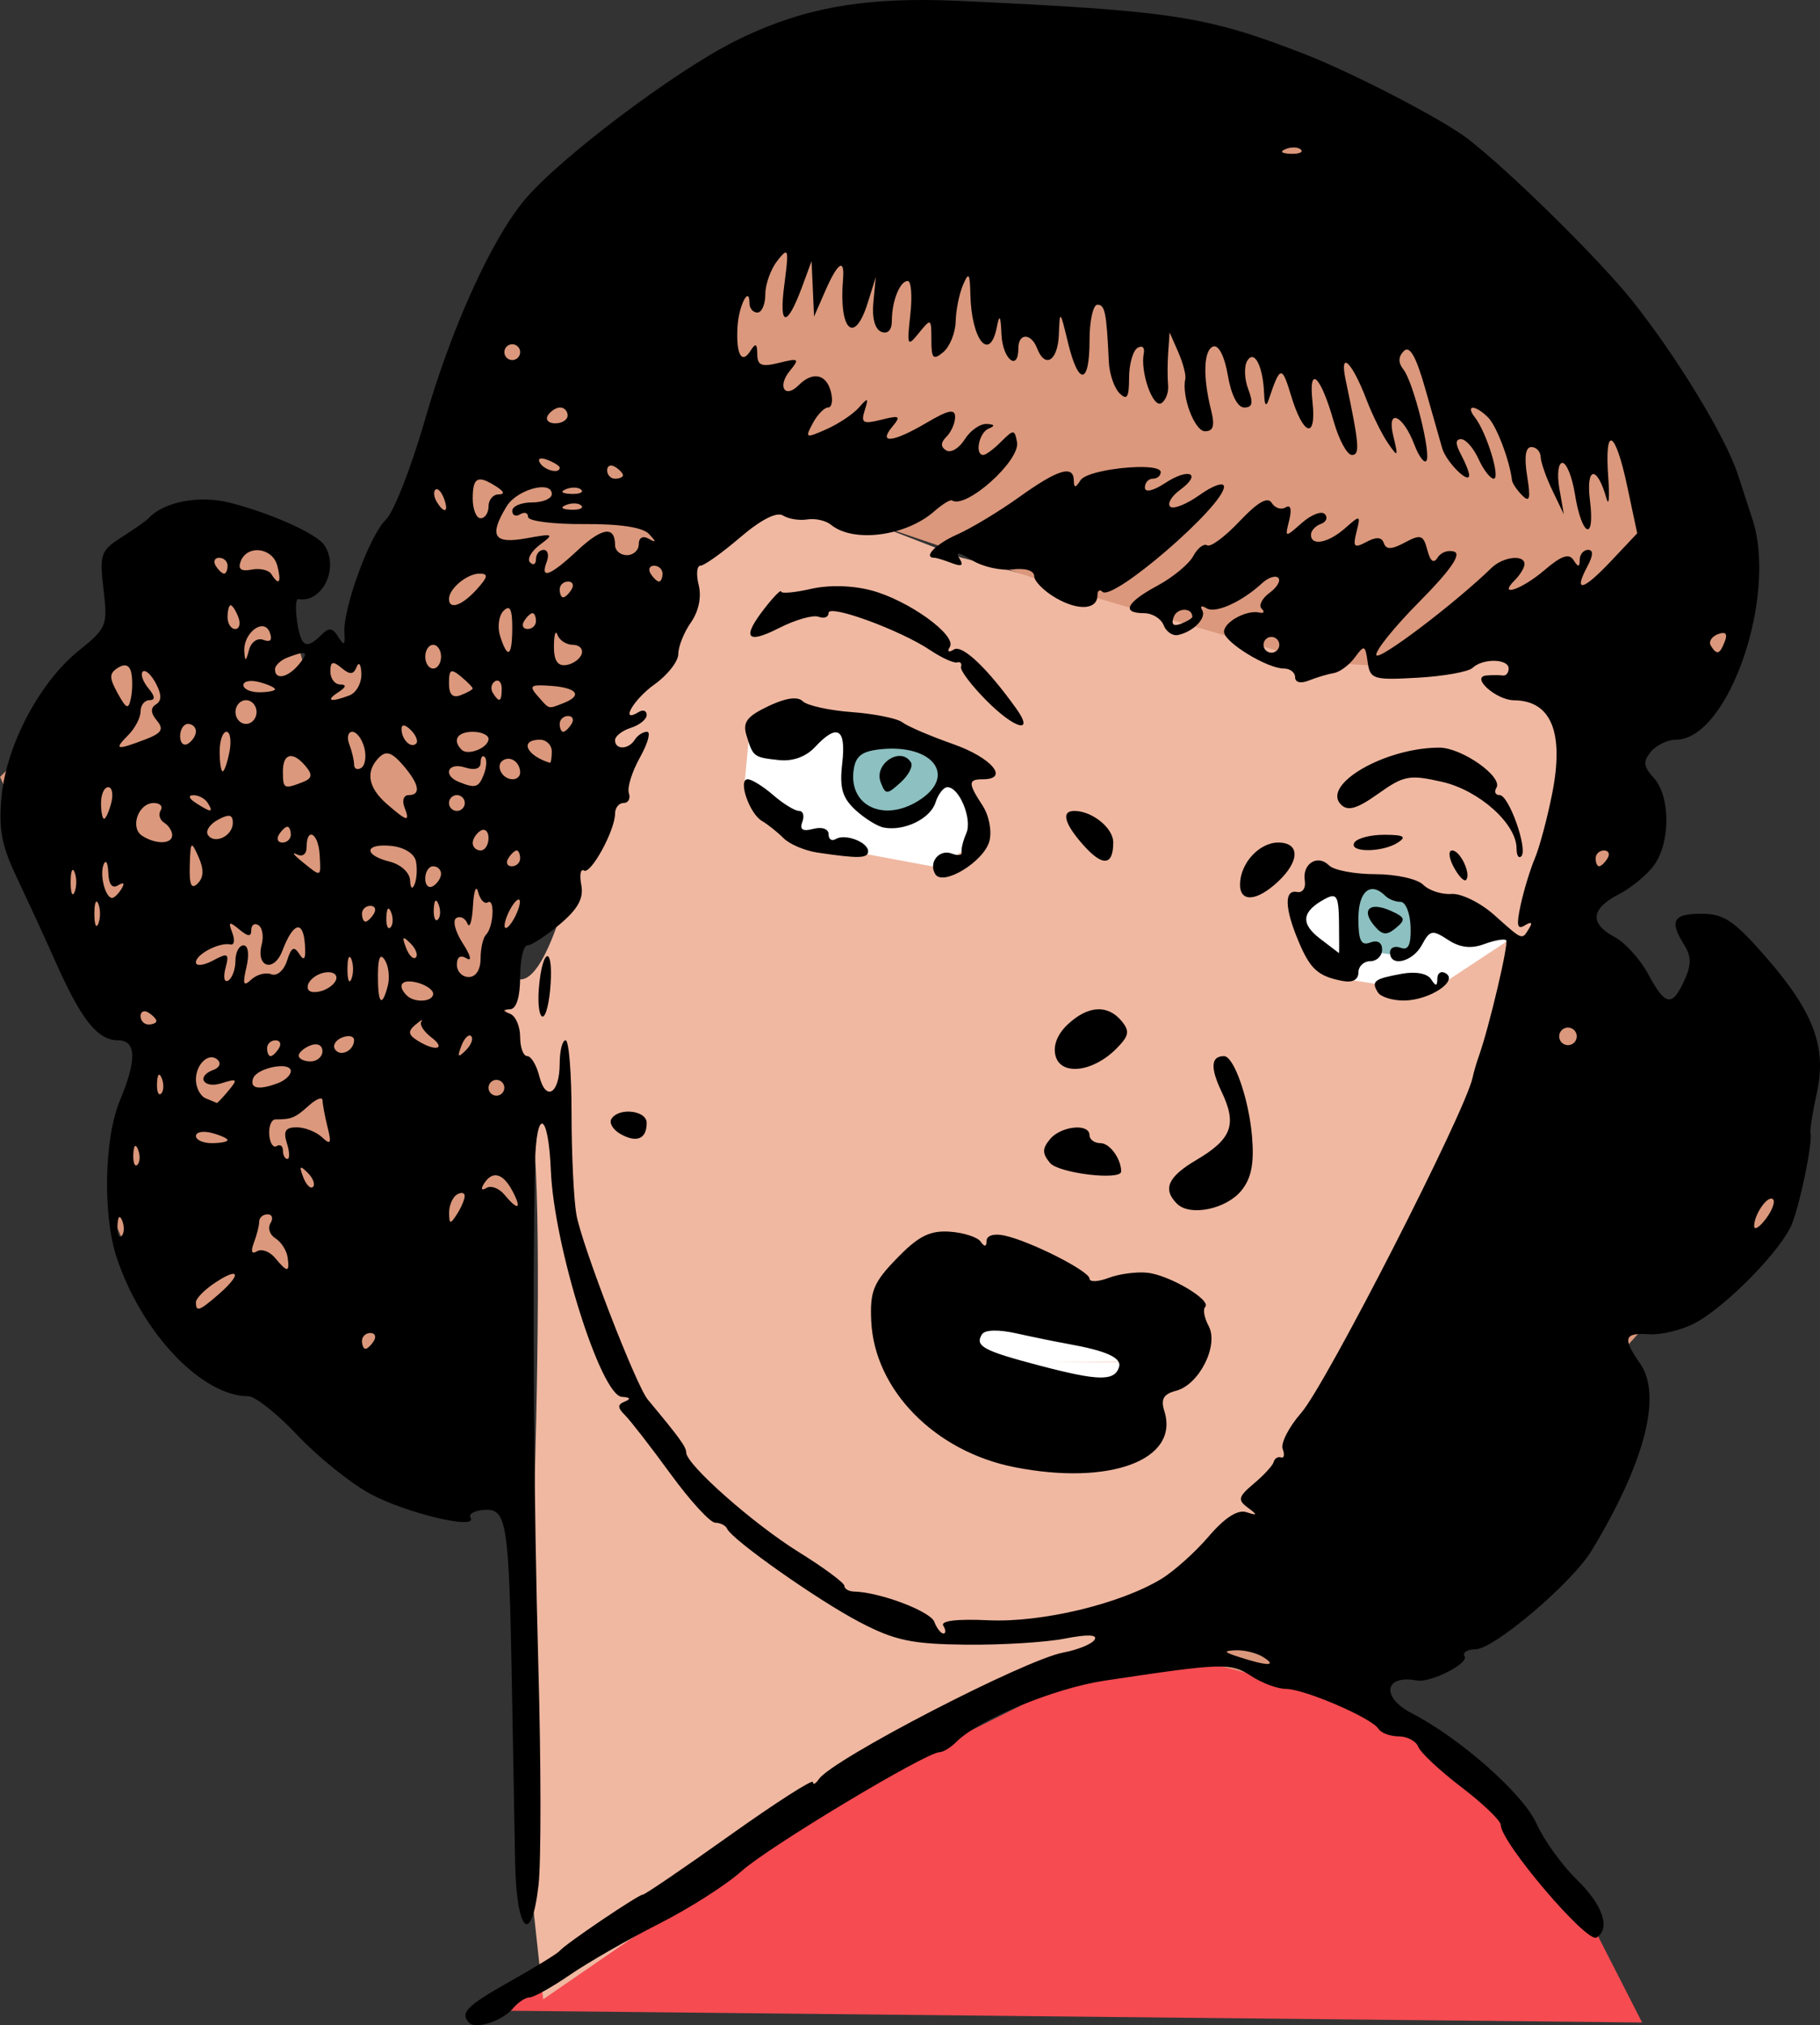 <?xml version="1.0" encoding="UTF-8" standalone="no"?>
<!-- Created with Inkscape (http://www.inkscape.org/) -->

<svg
   xmlns:dc="http://purl.org/dc/elements/1.1/"
   xmlns:cc="http://creativecommons.org/ns#"
   xmlns:rdf="http://www.w3.org/1999/02/22-rdf-syntax-ns#"
   xmlns:svg="http://www.w3.org/2000/svg"
   xmlns="http://www.w3.org/2000/svg"
   xmlns:sodipodi="http://sodipodi.sourceforge.net/DTD/sodipodi-0.dtd"
   xmlns:inkscape="http://www.inkscape.org/namespaces/inkscape"
   width="64.952mm"
   height="72.26mm"
   viewBox="0 0 230.145 256.041"
   id="svg11895"
   version="1.1"
   inkscape:version="0.91 r13725"
   sodipodi:docname="joan.svg">
  <rect x="0" y="0" width="230.145" height="256.041" fill="#333333" stroke="none"/>
  <defs
     id="defs11897" />
  <sodipodi:namedview
     id="base"
     pagecolor="#ffffff"
     bordercolor="#666666"
     borderopacity="1.0"
     inkscape:pageopacity="0.0"
     inkscape:pageshadow="2"
     inkscape:zoom="1.3863813"
     inkscape:cx="15.407746"
     inkscape:cy="79.208798"
     inkscape:document-units="px"
     inkscape:current-layer="layer1"
     showgrid="false"
     inkscape:window-width="1366"
     inkscape:window-height="705"
     inkscape:window-x="-8"
     inkscape:window-y="-8"
     inkscape:window-maximized="1"
     fit-margin-top="0"
     fit-margin-left="0"
     fit-margin-right="0"
     fit-margin-bottom="0" />
  <g
     inkscape:label="Layer 1"
     inkscape:groupmode="layer"
     id="layer1"
     transform="translate(-741.008,-137.839)">
    <path
       style="fill:#f54b51;fill-opacity:1;fill-rule:evenodd;stroke:none;stroke-width:1px;stroke-linecap:butt;stroke-linejoin:miter;stroke-opacity:1"
       d="m 800.979,392.008 42.767,-25.37 34.794,-17.397 13.772,-2.175 24.645,5.799 10.873,10.873 14.497,17.397 6.331,12.403 z"
       id="path11937"
       inkscape:connector-curvature="0"
       sodipodi:nodetypes="ccccccccc" />
    <path
       style="fill:#f0b8a1;fill-opacity:1;fill-rule:evenodd;stroke:none;stroke-width:1px;stroke-linecap:butt;stroke-linejoin:miter;stroke-opacity:1"
       d="m 809.693,390.606 -2.642,-24.436 c 0,0 3.963,-79.252 0.66,-89.819 -3.302,-10.567 -3.302,-10.567 -3.302,-10.567 l -0.66,-8.586 c 0,0 3.302,13.869 9.246,-7.265 5.944,-21.134 5.944,-21.134 5.944,-21.134 l 5.944,-12.548 6.604,-12.548 10.567,-3.302 20.473,7.925 42.268,11.227 15.19,2.642 15.19,-3.302 5.944,9.907 -6.604,38.305 -31.04,68.025 -23.776,13.869 -27.738,12.548 z"
       id="path12479"
       inkscape:connector-curvature="0" />
    <path
       style="opacity:1;fill:#ffffff;fill-opacity:1;fill-rule:evenodd;stroke:none;stroke-width:4.5;stroke-linecap:round;stroke-miterlimit:4;stroke-dasharray:none;stroke-opacity:1"
       id="path12481"
       sodipodi:type="arc"
       sodipodi:cx="873.09509"
       sodipodi:cy="310.03323"
       sodipodi:rx="13.869136"
       sodipodi:ry="8.5856552"
       sodipodi:start="0"
       sodipodi:end="6.2708807"
       d="m 886.964,310.033 a 13.869,8.586 0 0 1 -13.826,8.586 13.869,8.586 0 0 1 -13.912,-8.533 13.869,8.586 0 0 1 13.741,-8.638 13.869,8.586 0 0 1 13.996,8.48 l -13.868,0.106 z" />
    <path
       style="fill:#db987c;fill-opacity:1;fill-rule:evenodd;stroke:none;stroke-width:1px;stroke-linecap:butt;stroke-linejoin:miter;stroke-opacity:1"
       d="m 802.429,324.563 -29.059,-15.19 c 0,0 -9.246,2.642 -13.869,-7.925 -4.623,-10.567 -4.623,-10.567 -4.623,-10.567 l 3.963,-11.227 0.66,-10.567 -7.265,-8.586 -11.227,-24.436 14.53,-14.53 3.963,-11.227 7.265,-7.265 14.53,4.623 -4.623,4.623 2.642,9.246 9.246,0 1.321,-11.227 7.925,-20.473 10.567,-21.794 19.153,-17.171 35.663,-7.925 38.966,2.642 38.966,29.72 19.813,27.738 0.66,13.209 -3.963,8.586 -9.907,3.302 0,16.511 -7.265,9.907 8.586,12.548 20.473,6.604 -1.981,18.492 -11.888,5.944 -48.212,53.495 -15.19,-3.963 40.287,-78.592 10.567,-42.268 -15.85,-9.246 -9.246,4.623 -10.567,-0.66 -31.701,-9.246 -29.059,-9.907 -16.511,-1.981 -4.623,15.19 -9.907,12.548 -1.981,19.813 -9.907,13.209 5.283,18.492 z"
       id="path12483"
       inkscape:connector-curvature="0" />
    <path
       style="fill:#ffffff;fill-rule:evenodd;stroke:none;stroke-width:1px;stroke-linecap:butt;stroke-linejoin:miter;stroke-opacity:1"
       d="m 846.824,228.873 -11.008,1.102 -0.66,6.971 5.797,6.604 8.439,2.055 10.641,1.982 4.697,-3.891 -0.809,-4.328 -3.375,-6.459 -13.723,-4.035 z m 63.158,20.059 -4.605,2.809 -0.537,1.914 1.973,4.844 3.887,3.049 4.484,0.717 6.756,1.018 1.854,-1.316 8.611,-5.68 -13.752,-5.92 -8.67,-1.434 z"
       id="path12485"
       inkscape:connector-curvature="0" />
    <path
       style="fill:#8dc0c0;fill-opacity:1;fill-rule:evenodd;stroke:none;stroke-width:1px;stroke-linecap:butt;stroke-linejoin:miter;stroke-opacity:1"
       d="m 856.414,231.459 -7.809,0.77 -0.428,5.529 2.594,3.078 4.189,0.428 3.848,-2.623 2.193,-3.732 -4.588,-3.449 z m 56.439,17.732 -1.533,4.51 1.082,4.371 2.254,0.137 3.066,0.404 2.613,-1.082 -0.9,-6.672 -6.582,-1.668 z"
       id="path12490"
       inkscape:connector-curvature="0" />
    <path
       style="fill:#000000"
       d="m 857.963,137.84 c -9.686,-0.043 -16.656,1.507 -24.053,5.221 -7.628,3.83 -22.103,14.745 -26.531,20.008 -4.202,4.994 -9.276,16.169 -12.619,27.793 -1.74,6.05 -3.976,11.765 -4.971,12.699 -2.023,1.9 -5.435,11.228 -5.227,14.289 0.108,1.595 -0.046,1.695 -0.779,0.508 -0.728,-1.178 -1.167,-1.225 -2.156,-0.236 -1.894,1.894 -2.573,1.516 -3.045,-1.697 -0.237,-1.617 -0.176,-2.896 0.137,-2.842 3.058,0.528 5.223,-3.942 3.303,-6.822 -0.959,-1.439 -6.656,-4.002 -11.902,-5.355 -3.883,-1.002 -8.396,-0.145 -10.334,1.961 -0.275,0.299 -1.795,1.369 -3.377,2.377 -2.678,1.706 -2.837,2.162 -2.311,6.607 0.542,4.577 0.412,4.9 -3.137,7.752 -4.905,3.942 -9.112,11.865 -9.748,18.357 -0.408,4.159 -0.022,6.238 1.912,10.307 1.333,2.803 3.622,7.785 5.088,11.07 3.12,6.991 5.178,9.525 7.729,9.525 2.308,0 2.379,2.48 0.221,7.629 -1.99,4.747 -2.182,14.491 -0.393,19.861 3.171,9.518 10.769,17.51 16.645,17.51 0.862,0 3.66,2.224 6.219,4.939 2.559,2.716 6.677,6.036 9.152,7.379 4.517,2.451 13.716,4.65 12.723,3.041 -0.292,-0.473 0.509,-0.92 1.779,-0.996 2.82,-0.169 3.087,1.575 3.459,22.637 0.141,7.975 0.32,17.837 0.398,21.914 0.17,8.881 2.064,10.718 2.963,2.873 0.333,-2.907 0.321,-15.412 -0.027,-27.787 -0.575,-20.412 -0.761,-48.249 -0.424,-63.309 0.163,-7.296 1.705,-6.699 2.008,0.777 0.387,9.571 6.33,28.483 8.99,28.611 1.023,0.05 1.169,0.266 0.391,0.58 -0.984,0.397 -0.98,0.762 0.019,1.762 0.694,0.694 3.278,4.029 5.742,7.41 2.464,3.382 5.005,6.152 5.646,6.158 0.642,0.006 1.317,0.347 1.5,0.76 0.624,1.403 11.45,9.032 16.756,11.807 4.444,2.324 6.583,2.777 13.432,2.852 4.48,0.049 10.114,-0.296 12.521,-0.768 2.866,-0.562 4.165,-0.515 3.762,0.137 -0.339,0.548 -2.116,1.279 -3.949,1.623 -4.915,0.922 -29.24,13.517 -30.924,16.012 -0.404,0.599 -0.742,0.762 -0.75,0.363 -0.008,-0.399 -4.742,2.638 -10.518,6.75 -5.776,4.112 -10.713,7.475 -10.971,7.475 -0.573,0 -9.828,6.256 -10.527,7.115 -0.275,0.338 -3.087,2.069 -6.25,3.846 -5.503,3.092 -6.427,4.028 -5.191,5.264 0.852,0.852 4.233,-0.268 5.531,-1.832 0.635,-0.766 1.582,-1.393 2.104,-1.393 0.521,0 2.828,-1.29 5.127,-2.867 2.299,-1.578 7.33,-4.462 11.18,-6.408 3.85,-1.947 8.574,-4.957 10.498,-6.691 3.375,-3.042 23.341,-15.033 25.031,-15.033 0.456,0 1.423,-0.595 2.15,-1.322 2.823,-2.823 12.378,-6.766 18.697,-7.717 15.052,-2.265 15.964,-2.294 18.557,-0.596 1.373,0.9 3.355,1.635 4.404,1.635 2.311,0 10.842,3.673 11.68,5.029 0.33,0.534 1.489,0.971 2.574,0.971 1.085,0 2.201,0.598 2.48,1.326 0.28,0.729 2.741,3.027 5.469,5.107 2.728,2.08 4.959,4.226 4.959,4.768 0,2.188 10.889,14.987 12.109,14.232 1.819,-1.124 0.793,-4.136 -2.496,-7.324 -1.863,-1.806 -4.169,-5.015 -5.123,-7.131 -1.678,-3.721 -9.636,-10.747 -15.74,-13.896 -3.945,-2.036 -3.483,-4.928 0.662,-4.145 1.685,0.319 6.57,-2.159 6.018,-3.053 -0.3,-0.486 0.308,-0.885 1.352,-0.885 2.339,0 12.247,-8.416 14.717,-12.5 6.721,-11.114 8.928,-19.625 6.125,-23.627 -2.259,-3.225 -2.044,-3.933 1.127,-3.711 1.512,0.106 4.1,-0.518 5.75,-1.385 4.005,-2.104 11.122,-9.391 12.357,-12.654 1.097,-2.898 2.576,-10.191 2.309,-11.379 -0.094,-0.417 0.262,-2.683 0.789,-5.035 1.299,-5.798 -0.37,-10.285 -6.396,-17.193 -4.053,-4.646 -5.342,-5.516 -8.184,-5.516 -3.6,0 -4.089,0.883 -2.18,3.939 0.917,1.469 0.922,2.511 0.021,4.488 -1.548,3.398 -2.398,3.247 -4.582,-0.809 -1.001,-1.86 -2.903,-3.96 -4.227,-4.668 -3.217,-1.722 -3.036,-3.573 0.531,-5.418 1.617,-0.836 3.642,-2.524 4.5,-3.75 2.036,-2.907 1.997,-8.645 -0.076,-10.936 -1.335,-1.476 -1.406,-2.09 -0.379,-3.328 0.693,-0.835 2.113,-1.52 3.154,-1.52 6.653,0 12.936,-18.232 9.648,-28 -0.278,-0.825 -1.085,-3.3 -1.795,-5.5 -1.525,-4.727 -7.756,-14.983 -13.365,-22 -4.203,-5.258 -15.422,-16.307 -20.742,-20.43 -3.217,-2.493 -14.643,-8.418 -20.885,-10.83 -12.314,-4.759 -16.497,-5.398 -43.496,-6.648 -1.504,-0.07 -2.942,-0.107 -4.326,-0.113 z m 46.74,18.646 c 0.347,0.014 0.646,0.105 0.812,0.271 0.332,0.332 -0.258,0.569 -1.312,0.525 -1.165,-0.048 -1.403,-0.284 -0.605,-0.604 0.361,-0.144 0.758,-0.208 1.105,-0.193 z m -64.336,13.283 c 0.311,0.039 0.196,1.212 -0.182,4.092 -0.703,5.362 0.329,5.444 2.273,0.18 l 1.174,-3.18 0.158,3.5 0.158,3.5 1.422,-3.25 c 1.569,-3.588 2.47,-4.19 2.244,-1.5 -0.546,6.516 1.436,8.418 3.127,3 l 1.016,-3.25 -0.309,3.213 c -0.189,1.978 0.202,3.406 1.016,3.719 0.807,0.31 1.32,-0.228 1.32,-1.381 0,-2.497 1.017,-5.051 2.012,-5.051 0.439,0 0.586,1.913 0.326,4.25 -0.443,3.988 -0.375,4.132 1.096,2.311 1.511,-1.872 1.566,-1.843 1.566,0.871 0,2.388 0.227,2.625 1.5,1.568 0.825,-0.685 1.532,-2.426 1.57,-3.871 0.039,-1.445 0.457,-3.529 0.93,-4.629 0.726,-1.69 0.87,-1.507 0.93,1.17 0.13,5.852 2.476,8.696 3.365,4.08 0.313,-1.627 0.472,-1.35 0.57,1 0.132,3.142 2.135,4.784 2.135,1.75 0,-1.941 1.616,-1.941 2.361,0 1.012,2.638 2.636,1.609 2.76,-1.75 0.115,-3.122 0.161,-3.083 1.143,1 1.336,5.556 2.736,5.428 2.736,-0.25 0,-2.475 0.45,-4.5 1,-4.5 0.953,0 1.149,0.98 1.441,7.234 0.07,1.504 0.675,3.282 1.344,3.951 0.955,0.955 1.215,0.54 1.215,-1.926 0,-1.728 0.482,-3.438 1.068,-3.801 0.587,-0.363 0.942,-0.051 0.791,0.691 -0.474,2.336 1.154,6.961 2.219,6.303 0.56,-0.346 0.945,-1.377 0.855,-2.291 -0.09,-0.914 -0.083,-2.787 0.016,-4.162 l 0.178,-2.5 1.094,2.5 c 0.601,1.375 1.001,2.903 0.889,3.395 -0.494,2.164 1.18,6.605 2.49,6.605 1.057,0 1.264,-0.701 0.777,-2.639 -1.075,-4.281 -0.959,-7.665 0.277,-8.078 0.681,-0.227 1.434,1.276 1.838,3.666 0.415,2.459 1.23,4.051 2.072,4.051 1.04,0 1.165,-0.582 0.5,-2.332 -0.488,-1.283 -0.54,-2.896 -0.115,-3.584 0.906,-1.467 2.002,0.717 2.131,4.248 0.051,1.392 0.257,1.631 0.578,0.668 1.436,-4.304 1.675,-4.351 2.811,-0.559 1.548,5.169 3.254,5.686 2.725,0.826 -0.519,-4.765 1.025,-3.336 2.68,2.482 0.665,2.337 1.699,4.25 2.299,4.25 1.049,0 0.944,-1.276 -0.789,-9.5 -0.806,-3.825 0.799,-2.302 2.635,2.5 0.736,1.925 1.959,4.4 2.717,5.5 1.279,1.856 1.327,1.792 0.676,-0.898 -0.873,-3.606 1.213,-2.723 2.68,1.135 0.531,1.398 1.2,2.31 1.484,2.025 0.696,-0.696 -1.602,-9.929 -2.875,-11.553 -0.688,-0.877 -0.675,-1.632 0.043,-2.35 0.743,-0.743 1.55,0.679 2.715,4.791 0.911,3.217 1.874,6.597 2.139,7.51 0.499,1.717 3.404,4.616 3.404,3.396 0,-0.379 -0.466,-1.557 -1.035,-2.621 -0.72,-1.345 -0.713,-1.936 0.021,-1.936 0.581,0 1.569,1.125 2.195,2.5 0.626,1.375 1.495,2.5 1.928,2.5 0.898,0 -0.9,-5.861 -2.377,-7.75 -1.274,-1.629 0.041,-1.62 1.672,0.012 1.062,1.062 2.724,5.438 3.016,7.939 0.045,0.385 0.627,1.247 1.295,1.914 0.952,0.952 1.085,0.421 0.619,-2.451 -0.391,-2.409 -0.208,-3.664 0.535,-3.664 0.622,0 1.151,0.562 1.176,1.25 0.025,0.688 0.695,2.6 1.488,4.25 l 1.443,3 -0.568,-3.25 c -0.312,-1.788 -0.139,-3.25 0.385,-3.25 0.523,0 1.235,1.775 1.582,3.943 0.865,5.412 2.57,6.136 1.904,0.809 -0.54,-4.318 0.9,-4.492 2.088,-0.252 0.308,1.1 0.406,-0.138 0.219,-2.75 -0.474,-6.616 0.89,-5.934 2.404,1.203 l 1.264,5.951 -3.32,3.521 c -3.557,3.771 -4.789,4.044 -2.979,0.66 0.741,-1.386 0.768,-2.086 0.08,-2.086 -0.569,0 -1.043,0.562 -1.051,1.25 -0.012,0.97 -0.188,0.979 -0.787,0.037 -0.562,-0.884 -1.55,-0.545 -3.639,1.25 -2.901,2.493 -6.044,3.55 -3.758,1.264 0.66,-0.66 1.199,-1.56 1.199,-2 0,-1.253 -2.715,-0.937 -4.178,0.486 -4.614,4.489 -14.288,11.814 -14.553,11.02 -0.175,-0.524 2.281,-3.571 5.457,-6.771 3.853,-3.883 5.319,-5.979 4.408,-6.299 -0.751,-0.264 -1.701,0.063 -2.111,0.727 -0.503,0.814 -0.929,0.504 -1.311,-0.953 -0.499,-1.907 -0.829,-2.016 -2.84,-0.939 -1.671,0.894 -2.376,0.916 -2.654,0.082 -0.26,-0.781 -0.949,-0.83 -2.201,-0.16 -1.559,0.834 -1.74,0.654 -1.262,-1.258 0.539,-2.154 0.488,-2.173 -1.428,-0.484 -2.145,1.89 -4.328,2.311 -4.328,0.834 0,-0.504 0.562,-1.118 1.25,-1.363 0.688,-0.246 0.915,-0.806 0.506,-1.244 -0.409,-0.439 -1.717,0.062 -2.906,1.113 -2.146,1.896 -2.159,1.894 -1.6,-0.34 0.349,-1.394 0.175,-2.013 -0.455,-1.623 -0.56,0.346 -1.35,0.091 -1.758,-0.568 -0.509,-0.824 -1.78,-0.096 -4.062,2.324 -1.827,1.937 -3.671,3.305 -4.098,3.041 -0.427,-0.264 -1.218,0.345 -1.758,1.354 -0.54,1.008 -2.586,2.699 -4.549,3.756 -3.935,2.119 -4.587,3.467 -1.676,3.467 1.041,0 2.152,0.68 2.471,1.51 0.319,0.83 1.137,1.393 1.818,1.25 1.956,-0.409 3.659,-2.173 3.057,-3.164 -0.302,-0.497 -0.048,-0.593 0.564,-0.215 1.128,0.697 4.454,-0.807 7.025,-3.178 0.774,-0.714 1.691,-1.014 2.037,-0.668 0.346,0.346 -0.15,1.2 -1.104,1.896 -0.953,0.697 -1.402,1.598 -0.998,2.002 0.404,0.404 0.284,0.625 -0.266,0.492 -1.598,-0.387 -4.499,1.183 -4.492,2.432 0.007,1.308 5.447,4.643 7.574,4.643 0.78,0 1.418,0.499 1.418,1.107 0,0.656 0.714,0.821 1.75,0.404 0.963,-0.387 2.375,-0.808 3.139,-0.936 0.764,-0.128 1.965,-1.022 2.67,-1.986 1.184,-1.619 1.306,-1.574 1.611,0.58 0.31,2.191 0.691,2.31 6.33,1.992 3.3,-0.186 6.429,-0.749 6.951,-1.25 1.278,-1.226 4.549,-1.163 4.549,0.088 0,0.55 -0.338,0.948 -0.75,0.883 -0.412,-0.065 -1.344,-0.065 -2.07,0 -2.032,0.182 1.243,3.114 3.5,3.133 4.721,0.04 6.363,4.079 4.816,11.84 -0.619,3.105 -1.6,6.77 -2.182,8.145 -0.582,1.375 -1.389,4.021 -1.793,5.877 -0.564,2.593 -0.442,3.193 0.527,2.594 0.82,-0.507 1.011,-0.375 0.547,0.375 -0.935,1.513 -0.757,1.582 -4.408,-1.678 -1.747,-1.56 -4.183,-2.759 -5.42,-2.668 -1.235,0.091 -2.845,-0.435 -3.578,-1.168 -0.734,-0.734 -3.456,-1.332 -6.061,-1.332 -2.601,0 -5.23,-0.499 -5.842,-1.111 -1.451,-1.451 -3.417,-0.207 -3.062,1.938 0.152,0.921 -0.287,1.561 -0.975,1.424 -1.641,-0.328 -1.584,2.014 0.148,6.16 1.505,3.603 2.479,4.489 5.598,5.09 1.257,0.242 2.004,-0.151 2.004,-1.057 0,-0.793 0.675,-1.443 1.5,-1.443 0.825,0 1.5,-0.659 1.5,-1.467 0,-0.895 -0.586,-1.245 -1.5,-0.895 -1.162,0.446 -1.5,-0.236 -1.5,-3.031 0,-3.457 1.536,-4.74 3.418,-2.857 0.413,0.412 1.274,0.75 1.916,0.75 0.642,0 1.213,1.424 1.268,3.162 0.072,2.269 -0.281,3.014 -1.25,2.643 -0.743,-0.285 -1.352,-0.019 -1.352,0.59 0,1.896 2.874,1.212 4.037,-0.961 1.001,-1.87 1.317,-1.932 3.291,-0.639 1.518,0.995 2.91,1.162 4.572,0.547 1.315,-0.486 2.568,-0.707 2.785,-0.49 0.358,0.358 -2.154,11.017 -3.451,14.648 -0.295,0.825 -0.651,2.048 -0.791,2.717 -0.904,4.302 -18.532,38.785 -21.656,42.363 -1.575,1.804 -2.638,3.868 -2.361,4.588 0.276,0.72 0.182,1.201 -0.211,1.07 -0.393,-0.131 -0.807,0.124 -0.92,0.566 -0.113,0.442 -1.238,1.671 -2.5,2.73 -1.982,1.663 -2.091,2.076 -0.795,3.039 1.291,0.96 1.268,1.042 -0.174,0.582 -1.095,-0.349 -2.739,0.712 -4.75,3.066 -1.691,1.98 -4.387,4.398 -5.99,5.373 -5.216,3.172 -15.161,5.549 -21.887,5.23 -3.961,-0.187 -6.073,0.067 -5.689,0.688 0.335,0.543 0.342,0.986 0.018,0.986 -0.325,0 -0.846,-0.669 -1.16,-1.488 -0.512,-1.334 -6.892,-3.739 -10.117,-3.814 -0.688,-0.016 -1.25,-0.341 -1.25,-0.721 0,-0.38 -2.587,-2.297 -5.75,-4.26 -5.763,-3.577 -14.25,-11.08 -14.25,-12.6 0,-0.709 -0.841,-1.867 -4.863,-6.697 -1.498,-1.799 -8.372,-19.617 -9.025,-23.393 -0.335,-1.939 -0.611,-7.69 -0.611,-12.777 0,-5.088 -0.338,-9.25 -0.75,-9.25 -0.412,1.9e-4 -0.75,1.324 -0.75,2.941 0,3.802 -1.752,4.89 -2.578,1.6 -0.351,-1.397 -1.039,-2.541 -1.529,-2.541 -0.49,0 -0.893,-1.087 -0.893,-2.416 0,-1.329 -0.562,-2.643 -1.25,-2.92 -1,-0.404 -1,-0.521 0,-0.584 0.779,-0.049 1.25,-1.589 1.25,-4.08 0,-2.2 0.416,-4 0.924,-4 0.508,0 2.347,-1.197 4.086,-2.66 2.304,-1.938 3.042,-3.289 2.721,-4.971 -0.243,-1.27 -0.091,-2.092 0.336,-1.828 0.864,0.534 3.934,-5.08 3.934,-7.193 0,-0.741 0.488,-1.348 1.084,-1.348 0.596,0 0.894,-0.562 0.662,-1.25 -0.231,-0.688 0.399,-2.712 1.4,-4.5 1.001,-1.788 1.405,-3.25 0.896,-3.25 -0.508,0 -1.203,0.45 -1.543,1 -0.779,1.261 -2.5,1.308 -2.5,0.068 0,-0.513 0.9,-1.219 2,-1.568 1.1,-0.349 2,-1.08 2,-1.625 0,-0.545 -0.45,-0.715 -1,-0.375 -2.462,1.522 -0.685,-1.588 2,-3.5 1.65,-1.175 3,-2.904 3,-3.844 0,-0.94 0.719,-2.734 1.596,-3.986 0.982,-1.402 1.358,-3.217 0.98,-4.723 -0.338,-1.345 -0.237,-2.447 0.225,-2.447 0.461,0 2.716,-1.605 5.008,-3.566 2.636,-2.256 4.631,-3.276 5.43,-2.775 0.695,0.436 2.077,0.658 3.072,0.494 0.995,-0.164 2.345,0.141 3,0.678 2.823,2.314 9.467,1.45 13.045,-1.697 1.02,-0.897 2.033,-1.52 2.25,-1.383 1.784,1.129 8.675,-5.054 8.227,-7.381 -0.311,-1.615 -0.438,-1.618 -2.01,-0.047 -0.923,0.923 -1.936,1.678 -2.25,1.678 -1.125,0 -0.547,-2.842 0.678,-3.336 0.85,-0.343 0.767,-0.53 -0.26,-0.584 -0.83,-0.043 -2.081,0.838 -2.781,1.959 -0.7,1.121 -1.748,1.747 -2.328,1.389 -0.735,-0.454 -0.724,-0.983 0.033,-1.74 0.598,-0.598 1.086,-1.717 1.086,-2.486 0,-1.067 -0.843,-0.9 -3.557,0.701 -4.256,2.511 -6.23,2.751 -4.391,0.535 1.137,-1.37 0.965,-1.48 -1.389,-0.889 -2.304,0.578 -2.602,0.409 -2.094,-1.188 0.519,-1.628 0.427,-1.671 -0.738,-0.348 -0.732,0.832 -2.584,2.065 -4.113,2.742 -2.623,1.16 -2.721,1.117 -1.715,-0.762 0.587,-1.096 1.458,-1.994 1.938,-1.994 0.479,0 0.637,-0.9 0.35,-2 -0.587,-2.247 -2.301,-2.59 -4.074,-0.816 -1.753,1.753 -2.731,0.144 -1.109,-1.824 1.263,-1.533 1.137,-1.627 -1.357,-1.006 -2.219,0.553 -2.753,0.344 -2.766,-1.084 -0.012,-1.374 -0.207,-1.466 -0.875,-0.412 -1.112,1.754 -1.834,0.374 -1.623,-3.1 0.161,-2.659 1.514,-5.272 1.514,-2.924 0,0.642 0.45,1.166 1,1.166 0.55,0 1,-1.039 1,-2.309 0,-1.27 0.687,-3.182 1.527,-4.25 0.528,-0.671 0.868,-1.056 1.055,-1.033 z m -34.582,11.592 c 0.55,0 1,0.45 1,1 0,0.55 -0.45,1 -1,1 -0.55,0 -1,-0.45 -1,-1 0,-0.55 0.45,-1 1,-1 z m 6.061,8 c 0.518,0 0.939,0.45 0.939,1 0,0.55 -0.701,1 -1.559,1 -0.857,0 -1.281,-0.45 -0.941,-1 0.34,-0.55 1.043,-1 1.561,-1 z m -2.477,6.455 c 0.077,-0.015 0.175,-0.016 0.293,0.002 0.157,0.023 0.35,0.077 0.572,0.162 0.854,0.328 1.551,0.772 1.551,0.988 0,0.81 -1.905,0.355 -2.492,-0.596 -0.197,-0.319 -0.156,-0.51 0.076,-0.557 z m 9.029,0.889 c 0.12,0.02 0.249,0.071 0.387,0.156 0.55,0.34 1,0.818 1,1.061 0,0.243 -0.45,0.439 -1,0.439 -0.55,0 -1,-0.476 -1,-1.059 0,-0.437 0.255,-0.658 0.613,-0.598 z m 66.42,0.182 c -2.783,0.068 -6.599,0.764 -7.168,1.66 -0.634,0.999 -0.838,1.015 -0.85,0.065 -0.025,-2.04 -1.997,-1.449 -6.896,2.062 -2.541,1.821 -6.082,3.956 -7.869,4.744 -2.706,1.193 -4.391,2.943 -2.832,2.943 0.23,0 1.204,0.301 2.164,0.67 1.256,0.482 1.525,0.313 0.959,-0.604 -0.532,-0.861 -0.018,-0.787 1.586,0.229 1.305,0.826 3.611,1.354 5.123,1.172 1.634,-0.196 2.751,0.149 2.752,0.852 9.8e-4,0.65 1.238,1.895 2.75,2.766 2.851,1.643 5.248,1.479 5.248,-0.357 0,-0.583 0.282,-0.778 0.625,-0.436 1.29,1.29 15.375,-10.876 15.375,-13.279 0,-0.637 -1.357,-0.181 -3.057,1.029 -1.682,1.197 -3.368,1.866 -3.748,1.486 -0.38,-0.38 0.175,-1.323 1.234,-2.098 2.837,-2.075 1.185,-2.878 -1.842,-0.895 -1.556,1.019 -2.588,1.251 -2.588,0.58 0,-0.613 0.45,-1.115 1,-1.115 0.55,0 1,-0.371 1,-0.826 0,-0.504 -1.297,-0.689 -2.967,-0.648 z m -83.014,1.572 c 0.459,0.023 1.099,0.333 1.98,0.902 1,0.646 1.083,0.976 0.25,0.986 -0.688,0.008 -1.25,0.689 -1.25,1.514 0,0.825 -0.45,1.5 -1,1.5 -0.55,0 -1,-1.125 -1,-2.5 0,-1.683 0.255,-2.441 1.02,-2.402 z m 7.916,0.984 c 0.633,0.035 1.064,0.299 1.064,0.855 0,0.585 -1.125,1.062 -2.5,1.062 -1.375,0 -2.5,0.478 -2.5,1.061 0,0.582 0.45,0.779 1,0.439 0.55,-0.34 1,-0.19 1,0.334 0,0.524 3.169,0.93 7.043,0.902 4.562,-0.032 7.468,0.41 8.25,1.254 0.946,1.022 0.937,1.151 -0.043,0.598 -0.739,-0.417 -1.25,-0.136 -1.25,0.688 0,0.766 -0.675,1.393 -1.5,1.393 -0.825,0 -1.5,-0.575 -1.5,-1.275 0,-2.468 -1.638,-2.235 -4.748,0.672 -3.47,3.243 -4.768,3.721 -3.891,1.436 0.317,-0.825 0.14,-1.5 -0.393,-1.5 -0.533,0 -0.969,0.526 -0.969,1.168 0,0.642 -0.336,0.83 -0.748,0.418 -0.412,-0.412 0.151,-1.418 1.25,-2.238 1.858,-1.386 1.734,-1.444 -1.752,-0.809 -4.096,0.747 -4.735,-0.3 -2.465,-4.039 0.891,-1.467 3.258,-2.496 4.65,-2.418 z m 3.982,0.043 c 0.347,0.014 0.646,0.105 0.812,0.271 0.332,0.332 -0.258,0.569 -1.312,0.525 -1.165,-0.048 -1.403,-0.284 -0.605,-0.604 0.361,-0.144 0.758,-0.208 1.105,-0.193 z m -17.533,0.201 c 0.272,-0.072 0.676,0.388 0.961,1.131 0.676,1.762 0.099,2.072 -0.887,0.477 -0.363,-0.587 -0.444,-1.281 -0.182,-1.543 0.033,-0.033 0.069,-0.054 0.107,-0.064 z m 17.533,1.799 c 0.347,0.014 0.646,0.105 0.812,0.271 0.332,0.332 -0.258,0.569 -1.312,0.525 -1.165,-0.048 -1.403,-0.284 -0.605,-0.604 0.361,-0.144 0.758,-0.208 1.105,-0.193 z m -40.227,5.912 c 1.098,-0.022 2.261,0.669 2.6,1.963 0.556,2.124 0.208,2.616 -0.752,1.062 -0.319,-0.516 -1.445,-0.772 -2.502,-0.568 -1.338,0.258 -1.754,-0.066 -1.371,-1.062 0.357,-0.93 1.171,-1.378 2.025,-1.395 z m -4.75,0.963 c 0.582,0 1.059,0.45 1.059,1 0,0.55 -0.197,1 -0.439,1 -0.243,0 -0.721,-0.45 -1.061,-1 -0.34,-0.55 -0.141,-1 0.441,-1 z m 55,1 c 0.582,0 1.059,0.45 1.059,1 0,0.55 -0.197,1 -0.439,1 -0.243,0 -0.721,-0.45 -1.061,-1 -0.34,-0.55 -0.141,-1 0.441,-1 z m -22.086,1 c 1.155,0 1.081,0.412 -0.355,2 -1.859,2.054 -3.5,2.618 -3.5,1.201 0,-1.302 2.287,-3.201 3.855,-3.201 z m 11.205,1 c 0.582,0 0.779,0.45 0.439,1 -0.34,0.55 -0.816,1 -1.059,1 -0.243,0 -0.441,-0.45 -0.441,-1 0,-0.55 0.478,-1 1.061,-1 z m 34.488,0.592 c -1.331,-0.033 -2.648,0.079 -3.799,0.342 -2.062,0.471 -3.75,0.617 -3.75,0.326 0,-0.291 -0.9,0.615 -2,2.014 -3.015,3.833 -2.419,4.726 1.74,2.605 2.057,-1.049 4.307,-1.69 5,-1.424 0.693,0.266 1.26,0.048 1.26,-0.482 0,-1.152 9.023,2.143 12.82,4.682 1.475,0.986 3.017,1.691 3.43,1.568 0.412,-0.122 0.637,0.132 0.5,0.562 -0.138,0.431 1.325,2.364 3.25,4.297 3.554,3.569 6.065,4.249 3.762,1.02 -3.658,-5.13 -6.851,-8.164 -7.906,-7.512 -0.681,0.421 -0.896,0.288 -0.52,-0.322 0.91,-1.472 -5.22,-5.891 -9.904,-7.141 -1.207,-0.322 -2.552,-0.502 -3.883,-0.535 z m -77.154,2.408 c 0.216,0 0.65,0.675 0.967,1.5 0.317,0.825 0.14,1.5 -0.393,1.5 -0.533,0 -0.969,-0.675 -0.969,-1.5 0,-0.825 0.178,-1.5 0.395,-1.5 z m 35.016,0.365 c 0.422,-0.067 0.59,0.691 0.59,2.436 0,3.694 -0.576,4.108 -1.531,1.1 -0.367,-1.155 -0.173,-2.595 0.432,-3.199 0.2,-0.2 0.369,-0.314 0.51,-0.336 z m 85.588,0.203 c 0.529,-6.6e-4 1.002,0.294 1.002,0.885 0,0.184 -0.652,0.585 -1.449,0.891 -0.967,0.371 -1.264,0.074 -0.895,-0.889 0.227,-0.591 0.812,-0.886 1.342,-0.887 z m -82.438,0.432 c 0.243,0 0.439,0.45 0.439,1 0,0.55 -0.476,1 -1.059,1 -0.582,0 -0.781,-0.45 -0.441,-1 0.34,-0.55 0.818,-1 1.061,-1 z m -34.336,1.662 c 0.459,-0.058 0.876,0.159 1.107,0.762 0.369,0.963 0.094,1.294 -0.795,0.953 -0.773,-0.297 -1.564,0.266 -1.832,1.301 -0.377,1.458 -0.495,1.497 -0.588,0.195 -0.116,-1.624 1.097,-3.084 2.107,-3.211 z m 37.332,0.812 c 0.053,0.015 0.112,0.104 0.172,0.275 0.241,0.688 1.114,1.25 1.939,1.25 0.825,0 1.324,0.525 1.111,1.164 -0.213,0.639 -1.093,1.266 -1.957,1.393 -1.094,0.161 -1.566,-0.572 -1.553,-2.412 0.008,-1.09 0.127,-1.716 0.287,-1.67 z m 147.496,0.029 c 0.472,-0.027 0.567,0.324 0.289,1.049 -0.645,1.68 -1.011,1.793 -1.777,0.553 -0.304,-0.492 0.097,-1.145 0.891,-1.449 0.241,-0.092 0.44,-0.143 0.598,-0.152 z m -57.053,0.496 c 0.55,0 1,0.45 1,1 0,0.55 -0.45,1 -1,1 -0.55,0 -1,-0.45 -1,-1 0,-0.55 0.45,-1 1,-1 z m -106,1 c 0.55,0 1,0.675 1,1.5 0,0.825 -0.45,1.5 -1,1.5 -0.55,0 -1,-0.675 -1,-1.5 0,-0.825 0.45,-1.5 1,-1.5 z m -16.537,1.049 c 0.573,-0.026 0.382,0.434 -0.463,1.451 -1.38,1.662 -3,1.991 -3,0.607 0,-0.491 0.712,-1.166 1.582,-1.5 0.917,-0.352 1.537,-0.543 1.881,-0.559 z m 4.012,1.275 c 0.214,0.05 0.515,0.252 0.93,0.596 1.077,0.894 1.522,0.865 1.92,-0.127 0.285,-0.71 0.554,-0.327 0.598,0.852 0.043,1.179 -0.634,2.416 -1.504,2.75 -2.371,0.91 -3.115,0.702 -1.418,-0.395 1,-0.646 1.083,-0.974 0.25,-0.984 -0.688,-0.008 -1.25,-0.744 -1.25,-1.637 0,-0.799 0.118,-1.138 0.475,-1.055 z m -26.463,0.275 c 0.404,0.013 0.68,0.323 0.812,0.928 0.178,0.811 0.157,2.26 -0.045,3.223 -0.311,1.484 -0.565,1.389 -1.676,-0.627 -1.087,-1.972 -1.08,-2.52 0.043,-3.223 0.333,-0.208 0.623,-0.308 0.865,-0.301 z m 2.4,0.721 c 0.357,-0.066 0.988,0.561 1.51,1.535 0.755,1.41 0.765,2.221 0.033,2.674 -0.722,0.446 -0.69,1.087 0.105,2.045 0.925,1.115 0.622,1.597 -1.516,2.41 -3.617,1.375 -3.956,1.286 -2.115,-0.555 0.864,-0.864 1.57,-2.214 1.57,-3 0,-0.786 0.506,-1.43 1.123,-1.43 0.768,0 0.722,-0.481 -0.143,-1.523 -0.695,-0.838 -1.012,-1.777 -0.703,-2.086 0.039,-0.039 0.084,-0.061 0.135,-0.07 z m 39.064,0.031 c 0.227,0.036 0.554,0.259 1.023,0.648 0.825,0.685 1.5,1.367 1.5,1.516 0,0.149 -0.675,0.531 -1.5,0.848 -1.039,0.399 -1.5,-0.068 -1.5,-1.516 0,-1.091 0.098,-1.555 0.477,-1.496 z m 5.672,1.174 c 0.305,0.034 0.52,0.419 0.52,1.02 0,1.686 -0.316,1.834 -1.125,0.525 -0.316,-0.512 -0.192,-1.168 0.275,-1.457 0.117,-0.072 0.229,-0.099 0.33,-0.088 z m -30.924,0.055 c 0.239,0.017 0.5,0.059 0.775,0.131 1.1,0.288 2,0.695 2,0.906 0,0.211 -0.9,0.383 -2,0.383 -1.1,0 -2,-0.408 -2,-0.906 0,-0.374 0.507,-0.563 1.225,-0.514 z m 36.176,0.545 c 0.375,-0.008 0.883,0.018 1.541,0.068 3.324,0.253 3.985,1.239 1.477,2.201 -1.937,0.743 -1.658,0.825 -3.227,-0.951 -0.844,-0.957 -0.917,-1.294 0.209,-1.318 z m 32.254,1.648 c -0.793,-7.3e-4 -1.9,0.332 -3.285,0.992 -2.697,1.286 -3.256,2.03 -2.752,3.674 0.84,2.742 0.893,2.783 4.084,3.133 1.752,0.192 3.429,-0.406 4.572,-1.633 2.833,-3.041 3.965,-2.382 3.457,2.016 -0.36,3.115 -0.009,4.368 1.656,5.912 1.162,1.078 2.788,2.087 3.613,2.242 2.562,0.483 5.87,-1.121 6.518,-3.16 0.34,-1.072 1.022,-1.949 1.516,-1.949 1.508,0 3.166,4.053 2.385,5.828 -0.405,0.92 -0.669,1.994 -0.588,2.387 0.081,0.393 -0.477,0.474 -1.24,0.182 -1.6,-0.614 -3.002,1.13 -2.092,2.602 0.972,1.573 6.167,-1.606 6.842,-4.186 0.334,-1.275 -0.049,-3.246 -0.873,-4.504 -1.841,-2.81 -1.837,-3.309 0.033,-3.309 3.432,0 1.127,-2.735 -3.75,-4.449 -2.888,-1.015 -5.773,-2.253 -6.414,-2.75 -0.641,-0.497 -3.518,-1.079 -6.393,-1.293 -2.874,-0.214 -5.668,-0.832 -6.209,-1.373 -0.242,-0.242 -0.604,-0.361 -1.08,-0.361 z m -69.32,0.227 c 0.733,0 1.334,0.675 1.334,1.5 10e-6,0.825 -0.601,1.5 -1.334,1.5 -0.733,0 -1.334,-0.675 -1.334,-1.5 0,-0.825 0.601,-1.5 1.334,-1.5 z m 40.727,2 c 0.582,0 0.779,0.45 0.439,1 -0.34,0.55 -0.816,1 -1.059,1 -0.243,0 -0.441,-0.45 -0.441,-1 0,-0.55 0.478,-1 1.061,-1 z m -48.061,1 c 0.55,0 1,0.424 1,0.941 0,0.518 -0.45,1.219 -1,1.559 -0.55,0.34 -1,-0.082 -1,-0.939 0,-0.857 0.45,-1.561 1,-1.561 z m 27.322,0.205 c 0.206,0.026 0.503,0.221 0.861,0.58 0.651,0.651 0.952,1.415 0.668,1.699 -0.667,0.667 -1.852,-0.515 -1.852,-1.85 0,-0.313 0.116,-0.456 0.322,-0.43 z m -22.461,0.795 c 0.474,0 0.648,1.125 0.385,2.5 -0.263,1.375 -0.65,2.5 -0.861,2.5 -0.211,0 -0.385,-1.125 -0.385,-2.5 0,-1.375 0.388,-2.5 0.861,-2.5 z m 15.916,0 c 0.545,0 1.226,0.901 1.514,2 0.288,1.099 0.114,2.251 -0.385,2.559 -0.498,0.308 -0.906,0.121 -0.906,-0.416 0,-0.537 -0.272,-1.691 -0.605,-2.561 -0.334,-0.87 -0.162,-1.582 0.383,-1.582 z m 15.223,0 c 1.1,0 2,0.403 2,0.895 0,1.124 -2.601,2.172 -3.402,1.371 -1.204,-1.204 -0.547,-2.266 1.402,-2.266 z m 8.5,1 c 0.825,0 1.5,0.675 1.5,1.5 0,0.825 -0.113,1.465 -0.25,1.422 -3.009,-0.95 -3.852,-2.922 -1.25,-2.922 z m 113.732,1 c -6.867,0 -14.95,4.682 -12.432,7.201 0.87,0.87 2.024,0.534 4.709,-1.377 3.243,-2.307 3.956,-2.44 8.09,-1.494 4.675,1.07 9.4,5.3 9.4,8.414 0,0.874 0.27,1.32 0.6,0.99 0.864,-0.864 -1.567,-7.734 -2.736,-7.734 -0.54,0 -0.725,-0.414 -0.412,-0.92 0.861,-1.393 -4.378,-5.08 -7.219,-5.08 z m -69.379,0.127 c 5.542,-0.074 8.007,3.457 3.924,6.316 -4.475,3.134 -9.276,1.105 -8.604,-3.637 0.252,-1.777 1.062,-2.376 3.531,-2.615 0.396,-0.038 0.779,-0.059 1.148,-0.064 z m -63.719,0.598 c 0.549,-0.008 1.157,0.459 2.029,1.465 2.083,2.402 2.354,3.811 0.73,3.811 -0.609,0 -0.85,0.675 -0.533,1.5 0.748,1.95 0.398,1.892 -2.207,-0.367 -2.397,-2.079 -2.744,-4.143 -0.99,-5.896 0.332,-0.332 0.641,-0.507 0.971,-0.512 z m 65.018,0.332 c -1.466,-0.133 -3.233,1.569 -2.562,3.316 0.616,1.604 0.777,1.607 2.512,0.037 1.019,-0.922 1.611,-2.066 1.316,-2.543 -0.321,-0.519 -0.777,-0.766 -1.266,-0.811 z m -77.314,0.023 c 0.521,-0.111 1.246,0.317 2.066,1.305 0.889,1.071 0.785,1.523 -0.459,2 -2.323,0.891 -2.445,0.821 -2.445,-1.385 0,-1.162 0.317,-1.809 0.838,-1.92 z m 24.482,0.006 c 0.063,-9e-5 0.131,0.034 0.203,0.105 0.288,0.288 0.241,1.262 -0.105,2.166 -0.654,1.704 -1.063,1.83 -3.168,0.98 -2.083,-0.84 -1.398,-2.52 0.75,-1.838 1.262,0.401 2,0.181 2,-0.598 0,-0.509 0.133,-0.816 0.32,-0.816 z m 3.27,0.322 c 0.742,0.052 1.41,0.783 1.41,1.76 0,0.458 -0.422,0.832 -0.939,0.832 -1.357,0 -2.249,-1.763 -1.215,-2.402 0.242,-0.149 0.497,-0.207 0.744,-0.189 z m 30.189,2.592 c -1.282,0 0.201,4.336 1.803,5.273 0.726,0.425 1.949,1.4 2.717,2.168 0.768,0.768 2.702,1.591 4.299,1.828 5.212,0.774 6.402,0.744 6.402,-0.162 0,-1.166 -2.92,-2.274 -4.09,-1.551 -0.5,0.309 -0.91,0.033 -0.91,-0.613 0,-0.668 -0.83,-0.958 -1.924,-0.672 -1.351,0.353 -1.768,0.09 -1.395,-0.883 0.293,-0.763 0.103,-1.389 -0.422,-1.389 -0.525,0 -1.991,-0.9 -3.26,-2 -1.268,-1.1 -2.718,-2 -3.221,-2 z m -80.873,1 c 0.499,0 0.672,0.9 0.385,2 -0.288,1.1 -0.695,2 -0.906,2 -0.211,0 -0.385,-0.9 -0.385,-2 0,-1.1 0.408,-2 0.906,-2 z m 44.094,1 c 0.55,0 1,0.45 1,1 0,0.55 -0.45,1 -1,1 -0.55,0 -1,-0.45 -1,-1 0,-0.55 0.45,-1 1,-1 z m -33.309,0.016 c 0.655,-0.008 1.469,0.434 1.809,0.984 0.767,1.242 0.421,1.242 -1.5,0 -0.901,-0.582 -1.024,-0.975 -0.309,-0.984 z m -5.025,0.984 c 0.799,0 1.193,0.42 0.877,0.932 -0.316,0.512 -0.118,1.213 0.441,1.559 0.559,0.345 1.016,1.053 1.016,1.57 0,1.15 -2.04,1.202 -3.783,0.096 -1.605,-1.018 -0.511,-4.156 1.449,-4.156 z m 116.4,1 c -1.687,0 -1.251,1.623 1.164,4.334 2.435,2.734 3.77,2.607 3.77,-0.357 0,-1.821 -2.674,-3.977 -4.934,-3.977 z m -107.055,0.625 c 0.477,-0.061 0.656,0.225 0.656,0.887 10e-6,1.671 -2.365,2.789 -3.164,1.496 -0.308,-0.498 0.279,-1.354 1.303,-1.902 0.526,-0.282 0.919,-0.444 1.205,-0.48 z m 7.549,1.375 c 0.243,0 0.439,0.45 0.439,1 0,0.55 -0.476,1 -1.059,1 -0.582,0 -0.781,-0.45 -0.441,-1 0.34,-0.55 0.818,-1 1.061,-1 z m 24.828,0.385 c 0.359,0.016 0.611,0.414 0.611,1.057 0,0.857 -0.45,1.559 -1,1.559 -0.55,0 -1,-0.422 -1,-0.939 0,-0.518 0.45,-1.221 1,-1.561 0.138,-0.085 0.269,-0.121 0.389,-0.115 z m -21.77,0.613 c 0.429,0.063 0.938,0.994 1.025,2.504 0.17,2.954 0.255,2.917 -2.203,0.924 -1.068,-0.866 -1.379,-1.288 -0.691,-0.939 0.736,0.373 1.25,-0.008 1.25,-0.926 0,-1.136 0.285,-1.612 0.619,-1.562 z m 135.691,0.018 c -1.755,-0.008 -3.471,0.434 -3.811,0.984 -0.792,1.282 3.517,1.282 5.5,0 1.141,-0.738 0.739,-0.973 -1.689,-0.984 z m -13.449,0.984 c -2.395,0 -4.78,2.593 -4.828,5.25 -0.043,2.342 2.094,2.215 4.779,-0.287 2.796,-2.605 2.819,-4.963 0.049,-4.963 z m -113.246,0.375 c 0.327,-0.008 0.705,0.009 1.135,0.055 1.603,0.17 2.888,0.984 3.078,1.951 0.18,0.912 0.102,2.212 -0.172,2.889 -0.291,0.72 -0.53,0.512 -0.576,-0.5 -0.044,-0.976 -1.17,-2.004 -2.58,-2.357 -2.953,-0.741 -3.177,-1.983 -0.885,-2.037 z m -24.098,0.006 c 0.154,0.011 0.4,0.508 0.809,1.424 0.7,1.57 0.671,2.598 -0.096,3.365 -0.806,0.806 -1.078,0.196 -1.008,-2.26 0.05,-1.752 0.097,-2.544 0.295,-2.529 z m 41.043,0.619 c 0.243,0 0.439,0.45 0.439,1 0,0.55 -0.476,1 -1.059,1 -0.582,0 -0.781,-0.45 -0.441,-1 0.34,-0.55 0.818,-1 1.061,-1 z m 118.299,0 c -0.511,0 -0.427,0.938 0.188,2.086 0.614,1.147 1.315,1.888 1.559,1.645 0.7,-0.7 -0.718,-3.73 -1.746,-3.73 z m 19.201,0 c 0.582,0 0.779,0.45 0.439,1 -0.34,0.55 -0.816,1 -1.059,1 -0.243,0 -0.441,-0.45 -0.441,-1 0,-0.55 0.478,-1 1.061,-1 z m -189.502,1.457 c 0.024,-0.007 0.048,-0.005 0.07,0.006 0.151,0.075 0.266,0.554 0.293,1.348 0.051,1.479 0.493,2.053 1.232,1.596 0.715,-0.442 0.883,-0.276 0.441,0.439 -0.392,0.635 -0.926,1.154 -1.186,1.154 -0.86,0 -1.606,-2.911 -1.082,-4.217 0.08,-0.198 0.158,-0.304 0.23,-0.326 z m 41.441,0.543 c 0.55,0 1,0.424 1,0.941 0,0.518 -0.45,1.219 -1,1.559 -0.55,0.34 -1,-0.082 -1,-0.939 0,-0.857 0.45,-1.561 1,-1.561 z m -45.533,0.463 c 0.06,0.022 0.126,0.115 0.195,0.287 0.277,0.688 0.277,1.812 0,2.5 -0.277,0.688 -0.504,0.125 -0.504,-1.25 0,-1.031 0.128,-1.604 0.309,-1.537 z m 51.031,2.393 c 0.065,0.033 0.13,0.166 0.193,0.408 0.253,0.969 0.8,1.551 1.215,1.295 0.93,-0.575 0.732,3.138 -0.219,4.088 -0.378,0.378 -0.688,1.738 -0.688,3.021 0,1.407 -0.595,2.332 -1.5,2.332 -0.825,0 -1.5,-0.701 -1.5,-1.559 0,-0.991 0.455,-1.279 1.25,-0.789 0.688,0.424 0.468,-0.426 -0.488,-1.889 -0.956,-1.463 -1.333,-2.91 -0.836,-3.217 0.497,-0.307 1.132,0.006 1.41,0.697 0.279,0.691 0.594,-0.319 0.701,-2.244 0.08,-1.444 0.266,-2.243 0.461,-2.145 z m 108.188,0.924 c 0.685,-0.051 0.832,0.816 0.863,3.324 0.027,2.144 0.027,3.887 0,3.875 -0.027,-0.012 -1.125,-0.851 -2.441,-1.863 -2.471,-1.9 -2.257,-3.431 0.699,-5.006 0.364,-0.194 0.651,-0.313 0.879,-0.33 z m -102.881,0.42 c 0.105,-0.002 0.166,0.095 0.166,0.301 0,0.55 -0.438,1.675 -0.971,2.5 -0.533,0.825 -0.969,1.05 -0.969,0.5 0,-0.55 0.436,-1.675 0.969,-2.5 0.333,-0.516 0.63,-0.797 0.805,-0.801 z m -10.439,0.148 c 0.091,0.014 0.199,0.166 0.318,0.465 0.289,0.722 0.254,1.586 -0.078,1.918 -0.332,0.332 -0.569,-0.258 -0.525,-1.312 0.03,-0.728 0.134,-1.093 0.285,-1.07 z m -42.898,0.115 c 0.06,0.022 0.126,0.115 0.195,0.287 0.277,0.688 0.277,1.812 0,2.5 -0.277,0.688 -0.504,0.125 -0.504,-1.25 0,-1.031 0.128,-1.604 0.309,-1.537 z m 34.594,0.537 c 0.582,0 0.779,0.45 0.439,1 -0.34,0.55 -0.816,1 -1.059,1 -0.243,0 -0.441,-0.45 -0.441,-1 0,-0.55 0.478,-1 1.061,-1 z m 127.354,0.137 c -1.361,-0.12 -1.689,0.827 -0.424,2.352 1.02,1.229 1.572,1.292 2.752,0.312 1.274,-1.057 1.185,-1.354 -0.643,-2.17 -0.663,-0.296 -1.232,-0.454 -1.686,-0.494 z m -125.049,0.211 c 0.091,0.014 0.199,0.166 0.318,0.465 0.289,0.722 0.254,1.586 -0.078,1.918 -0.332,0.332 -0.569,-0.258 -0.525,-1.312 0.03,-0.728 0.134,-1.093 0.285,-1.07 z m -20.008,1.916 c 0.127,-0.061 0.483,0.189 1.121,0.719 1.125,0.933 1.521,0.955 1.521,0.082 0,-0.65 0.408,-0.929 0.906,-0.621 0.498,0.308 0.685,1.408 0.414,2.445 -0.759,2.902 1.552,3.581 2.621,0.77 1.352,-3.557 2.604,-3.926 2.838,-0.836 0.142,1.875 -0.063,2.265 -0.68,1.297 -0.689,-1.082 -1.033,-0.903 -1.58,0.822 -0.391,1.233 -1.268,1.985 -1.988,1.709 -0.708,-0.272 -1.849,0.033 -2.537,0.678 -0.989,0.927 -1.116,0.597 -0.604,-1.578 0.383,-1.625 0.231,-2.75 -0.371,-2.75 -0.56,0 -1.02,0.874 -1.02,1.941 0,1.068 -0.408,2.194 -0.906,2.502 -0.499,0.308 -0.658,-0.392 -0.354,-1.555 0.496,-1.895 0.33,-1.996 -1.594,-0.967 -1.18,0.632 -2.146,0.731 -2.146,0.221 0,-1.025 2.998,-2.574 4.373,-2.26 0.48,0.11 0.582,-0.557 0.227,-1.482 -0.271,-0.705 -0.37,-1.076 -0.242,-1.137 z m 22.014,1.842 c 0.136,0.048 0.384,0.261 0.754,0.629 0.683,0.678 0.99,1.485 0.682,1.793 -0.308,0.308 -0.867,-0.246 -1.242,-1.232 -0.339,-0.891 -0.42,-1.27 -0.193,-1.189 z m 18.129,2.264 c -0.377,-0.156 -0.917,1.304 -1.141,4.148 -0.151,1.916 0.069,3.482 0.488,3.482 0.419,0 0.875,-1.898 1.012,-4.219 0.129,-2.19 -0.066,-3.29 -0.359,-3.412 z m -21.105,0.084 c 0.036,-0.013 0.074,-0.013 0.115,0.002 0.109,0.039 0.236,0.175 0.383,0.406 0.474,0.748 0.641,2.211 0.369,3.25 -0.744,2.844 -1.263,2.277 -1.246,-1.361 0.007,-1.45 0.129,-2.208 0.379,-2.297 z m -3.928,0.01 c 0.06,0.022 0.126,0.115 0.195,0.287 0.277,0.688 0.277,1.812 0,2.5 -0.277,0.688 -0.504,0.125 -0.504,-1.25 0,-1.031 0.128,-1.604 0.309,-1.537 z m 138.182,1.924 c -0.382,-0.035 -0.658,0.265 -0.664,0.805 -0.012,1.004 -0.196,1.025 -0.791,0.088 -0.466,-0.733 -1.95,-1.009 -3.711,-0.689 -3.496,0.634 -3.891,0.939 -3.023,2.344 0.363,0.587 1.872,1.053 3.352,1.035 3.161,-0.037 6.845,-2.446 5.25,-3.432 -0.146,-0.09 -0.285,-0.139 -0.412,-0.15 z m -140.633,0.023 c 0.571,0.084 0.871,0.435 0.709,0.922 -0.214,0.643 -1.192,1.324 -2.172,1.514 -1.087,0.211 -1.619,-0.145 -1.363,-0.912 0.231,-0.692 1.208,-1.374 2.172,-1.516 0.243,-0.036 0.464,-0.036 0.654,-0.008 z m 9.764,1.154 c 0.32,-0.026 0.729,0.018 1.221,0.146 1.1,0.288 2,0.92 2,1.406 0,1.033 -2.362,1.187 -3.332,0.217 -0.983,-0.983 -0.847,-1.693 0.111,-1.77 z m 87.176,3.52 c -1.158,0.07 -2.414,0.698 -3.682,1.879 -1.341,1.249 -1.912,2.7 -1.572,3.998 0.664,2.539 4.707,2.078 7.658,-0.873 1.648,-1.648 1.761,-2.238 0.686,-3.533 -0.873,-1.052 -1.932,-1.54 -3.09,-1.471 z m -120.342,0.26 c 0.12,0.02 0.249,0.071 0.387,0.156 0.55,0.34 1,0.818 1,1.061 0,0.243 -0.45,0.439 -1,0.439 -0.55,0 -1,-0.476 -1,-1.059 0,-0.437 0.255,-0.658 0.613,-0.598 z m 34.914,1.121 c 0.04,-0.015 0.064,-0.013 0.068,0.006 0.006,0.025 -0.022,0.083 -0.088,0.174 -0.262,0.363 0.304,1.252 1.258,1.977 1.976,1.501 0.511,1.84 -1.756,0.406 -1.169,-0.739 -1.226,-1.17 -0.26,-1.992 0.382,-0.325 0.656,-0.524 0.777,-0.57 z m 145.125,0.934 c 0.318,0.044 0.614,0.225 0.795,0.518 0.322,0.521 0.16,1.209 -0.361,1.531 -0.521,0.322 -1.211,0.16 -1.533,-0.361 -0.322,-0.521 -0.158,-1.211 0.363,-1.533 0.13,-0.081 0.271,-0.13 0.414,-0.152 0.107,-0.016 0.216,-0.017 0.322,-0.002 z m -139.115,1 c 0.102,-0.024 0.193,-8.1e-4 0.27,0.076 0.308,0.308 0.002,1.115 -0.682,1.793 -0.988,0.98 -1.103,0.865 -0.561,-0.561 0.282,-0.74 0.668,-1.236 0.973,-1.309 z m -15.082,0.082 c 0.332,0.039 0.545,0.211 0.545,0.492 0,1.356 -1.776,2.197 -2.424,1.148 -0.31,-0.501 0.108,-1.169 0.93,-1.484 0.205,-0.079 0.401,-0.128 0.58,-0.15 0.134,-0.017 0.258,-0.019 0.369,-0.006 z m -9.395,0.52 c 0.582,0 0.779,0.45 0.439,1 -0.34,0.55 -0.816,1 -1.059,1 -0.243,0 -0.441,-0.45 -0.441,-1 0,-0.55 0.478,-1 1.061,-1 z m 5.037,0.508 c 0.543,-0.017 0.902,0.298 0.902,0.857 0,0.716 -0.675,1.303 -1.5,1.303 -0.825,0 -1.5,-0.327 -1.5,-0.727 0,-0.399 0.675,-0.986 1.5,-1.303 0.215,-0.083 0.417,-0.125 0.598,-0.131 z m 114.908,1.492 c -1.663,0 -1.758,1.451 -0.299,4.512 1.969,4.13 1.291,5.969 -3.182,8.607 -3.622,2.137 -4.316,3.69 -2.469,5.537 1.64,1.64 6.238,0.699 8.156,-1.67 1.259,-1.554 1.624,-3.422 1.336,-6.848 -0.398,-4.731 -2.288,-10.139 -3.543,-10.139 z m -128.076,0.145 c 0.314,-0.014 0.621,0.106 0.887,0.393 0.376,0.405 0.121,0.938 -0.566,1.184 -2.273,0.812 -1.325,2.439 0.992,1.703 1.993,-0.633 2.092,-0.528 0.879,0.934 -0.751,0.904 -1.422,1.608 -1.492,1.564 -0.07,-0.043 -0.691,-0.307 -1.379,-0.584 -0.688,-0.277 -1.25,-1.34 -1.25,-2.361 0,-1.548 0.988,-2.791 1.93,-2.832 z m 8.68,1.127 c 0.784,-0.034 1.391,0.147 1.391,0.629 0,0.488 -0.712,1.16 -1.582,1.494 -2.428,0.932 -3.623,0.724 -3.197,-0.553 0.286,-0.859 2.082,-1.513 3.389,-1.57 z m -15.244,1.076 c 0.091,0.014 0.199,0.166 0.318,0.465 0.289,0.722 0.254,1.586 -0.078,1.918 -0.332,0.332 -0.569,-0.258 -0.525,-1.312 0.03,-0.728 0.134,-1.093 0.285,-1.07 z m 42.635,0.652 c 0.55,0 1,0.45 1,1 0,0.55 -0.45,1 -1,1 -0.55,0 -1,-0.45 -1,-1 0,-0.55 0.45,-1 1,-1 z m -22.293,2.361 c 0.191,-0.027 0.304,0.048 0.307,0.234 0.008,0.498 0.294,2.029 0.637,3.404 0.512,2.056 0.386,2.278 -0.713,1.25 -0.735,-0.688 -2.178,-1.25 -3.205,-1.25 -1.412,0 -1.712,0.487 -1.232,2 0.349,1.1 0.38,2 0.068,2 -0.312,0 -0.568,-0.476 -0.568,-1.059 0,-0.582 -0.355,-0.838 -0.791,-0.568 -0.436,0.269 -0.859,-0.38 -0.939,-1.441 -0.08,-1.062 0.277,-1.932 0.793,-1.932 2.021,0 2.497,-0.195 4.188,-1.725 0.602,-0.544 1.138,-0.87 1.457,-0.914 z m 39.125,1.654 c -0.159,-0.006 -0.319,-0.004 -0.477,0.01 -0.757,0.064 -1.472,0.356 -1.816,0.914 -0.319,0.516 0.208,1.379 1.17,1.918 2.047,1.146 3.291,0.61 3.291,-1.416 0,-0.87 -1.058,-1.383 -2.168,-1.426 z m 56.49,2.006 c -1.134,0.034 -2.559,0.558 -3.322,1.479 -0.993,1.197 -0.993,1.803 0,3 1.084,1.306 9,2.258 9,1.082 0,-1.597 -1.443,-3.582 -2.605,-3.582 -0.766,0 -1.395,-0.45 -1.395,-1 0,-0.579 -0.506,-0.889 -1.213,-0.963 -0.147,-0.015 -0.303,-0.021 -0.465,-0.016 z m -110.098,0.559 c 0.239,0.017 0.5,0.059 0.775,0.131 1.1,0.288 2,0.695 2,0.906 0,0.211 -0.9,0.383 -2,0.383 -1.1,0 -2,-0.408 -2,-0.906 0,-0.374 0.507,-0.563 1.225,-0.514 z m -8.859,1.768 c 0.091,0.014 0.199,0.166 0.318,0.465 0.289,0.722 0.254,1.586 -0.078,1.918 -0.332,0.332 -0.569,-0.258 -0.525,-1.312 0.03,-0.728 0.134,-1.093 0.285,-1.07 z m 21.006,2.758 c 0.136,0.048 0.384,0.261 0.754,0.629 0.683,0.678 0.99,1.485 0.682,1.793 -0.308,0.308 -0.867,-0.246 -1.242,-1.232 -0.339,-0.891 -0.42,-1.27 -0.193,-1.189 z m 24.605,0.959 c 0.669,0.056 1.365,0.706 2.023,1.936 1.262,2.357 0.758,2.618 -0.99,0.512 -0.68,-0.819 -1.705,-1.2 -2.277,-0.846 -0.605,0.374 -0.743,0.161 -0.328,-0.51 0.398,-0.644 0.834,-1.002 1.287,-1.08 0.094,-0.016 0.19,-0.02 0.285,-0.012 z m -4.273,2.238 c 0.178,0.035 0.285,0.166 0.281,0.389 -0.008,0.445 -0.451,1.484 -0.984,2.309 -0.835,1.293 -0.971,1.268 -0.984,-0.189 -0.008,-0.93 0.434,-1.971 0.984,-2.311 0.275,-0.17 0.525,-0.232 0.703,-0.197 z m 165.449,0.705 c 0.109,-0.012 0.205,0.017 0.283,0.096 0.299,0.299 -0.112,1.411 -0.914,2.471 -0.802,1.06 -1.466,1.476 -1.475,0.926 -0.021,-1.3 1.344,-3.406 2.105,-3.492 z m -190.092,1.992 c 0.582,0 0.749,0.502 0.371,1.113 -0.378,0.612 -0.098,1.475 0.621,1.92 0.719,0.444 1.411,1.52 1.539,2.389 0.288,1.962 -0.014,1.98 -1.582,0.09 -0.68,-0.819 -1.712,-1.195 -2.293,-0.836 -0.668,0.413 -0.81,0.012 -0.387,-1.092 0.368,-0.96 0.67,-2.159 0.67,-2.664 0,-0.505 0.478,-0.92 1.061,-0.92 z m -18.695,0.348 c 0.091,0.014 0.199,0.166 0.318,0.465 0.289,0.722 0.254,1.586 -0.078,1.918 -0.332,0.332 -0.569,-0.258 -0.525,-1.312 0.03,-0.728 0.134,-1.093 0.285,-1.07 z m 104.053,1.826 c -1.987,0.066 -3.391,0.928 -5.762,3.369 -2.986,3.075 -3.434,4.165 -3.262,7.943 0.397,8.692 8.038,16.49 18.105,18.477 12.083,2.385 20.918,-0.92 18.959,-7.094 -0.477,-1.504 -0.103,-2.149 1.492,-2.566 2.92,-0.764 5.422,-5.737 4.115,-8.18 -0.547,-1.023 -0.747,-2.107 -0.443,-2.41 0.854,-0.854 -4.505,-4.03 -7.303,-4.328 -1.374,-0.146 -3.582,0.146 -4.908,0.65 -1.326,0.504 -2.412,0.548 -2.412,0.098 0,-0.951 -7.455,-4.733 -10.75,-5.453 -1.316,-0.288 -2.257,-0.012 -2.266,0.664 -0.01,0.777 -0.256,0.814 -0.75,0.109 -0.404,-0.576 -2.169,-1.144 -3.924,-1.262 -0.312,-0.021 -0.609,-0.027 -0.893,-0.018 z m -89.686,5.352 c 0.555,0.026 -0.046,1.012 -1.885,2.607 -2.424,2.102 -2.848,2.248 -2.848,0.982 0,-0.487 1.125,-1.621 2.5,-2.521 1.149,-0.753 1.899,-1.084 2.232,-1.068 z m 96.117,7.176 c 0.757,-0.022 1.754,0.092 2.895,0.346 2.066,0.46 4.998,1.061 6.516,1.332 4.916,0.879 6.859,1.768 6.463,2.957 -0.591,1.775 -2.603,1.736 -9.951,-0.193 -7.231,-1.899 -8.301,-2.475 -7.377,-3.971 0.18,-0.292 0.698,-0.449 1.455,-0.471 z m -78.789,0.299 c 0.582,0 0.779,0.45 0.439,1 -0.34,0.55 -0.816,1 -1.059,1 -0.243,0 -0.441,-0.45 -0.441,-1 0,-0.55 0.478,-1 1.061,-1 z M 897.285,346.477 c 1.1,-0.046 2.675,0.352 3.5,0.885 1.752,1.132 0.536,1.132 -3,0 -2.06,-0.66 -2.148,-0.815 -0.5,-0.885 z"
       id="path11914"
       inkscape:connector-curvature="0" />
  </g>
</svg>
